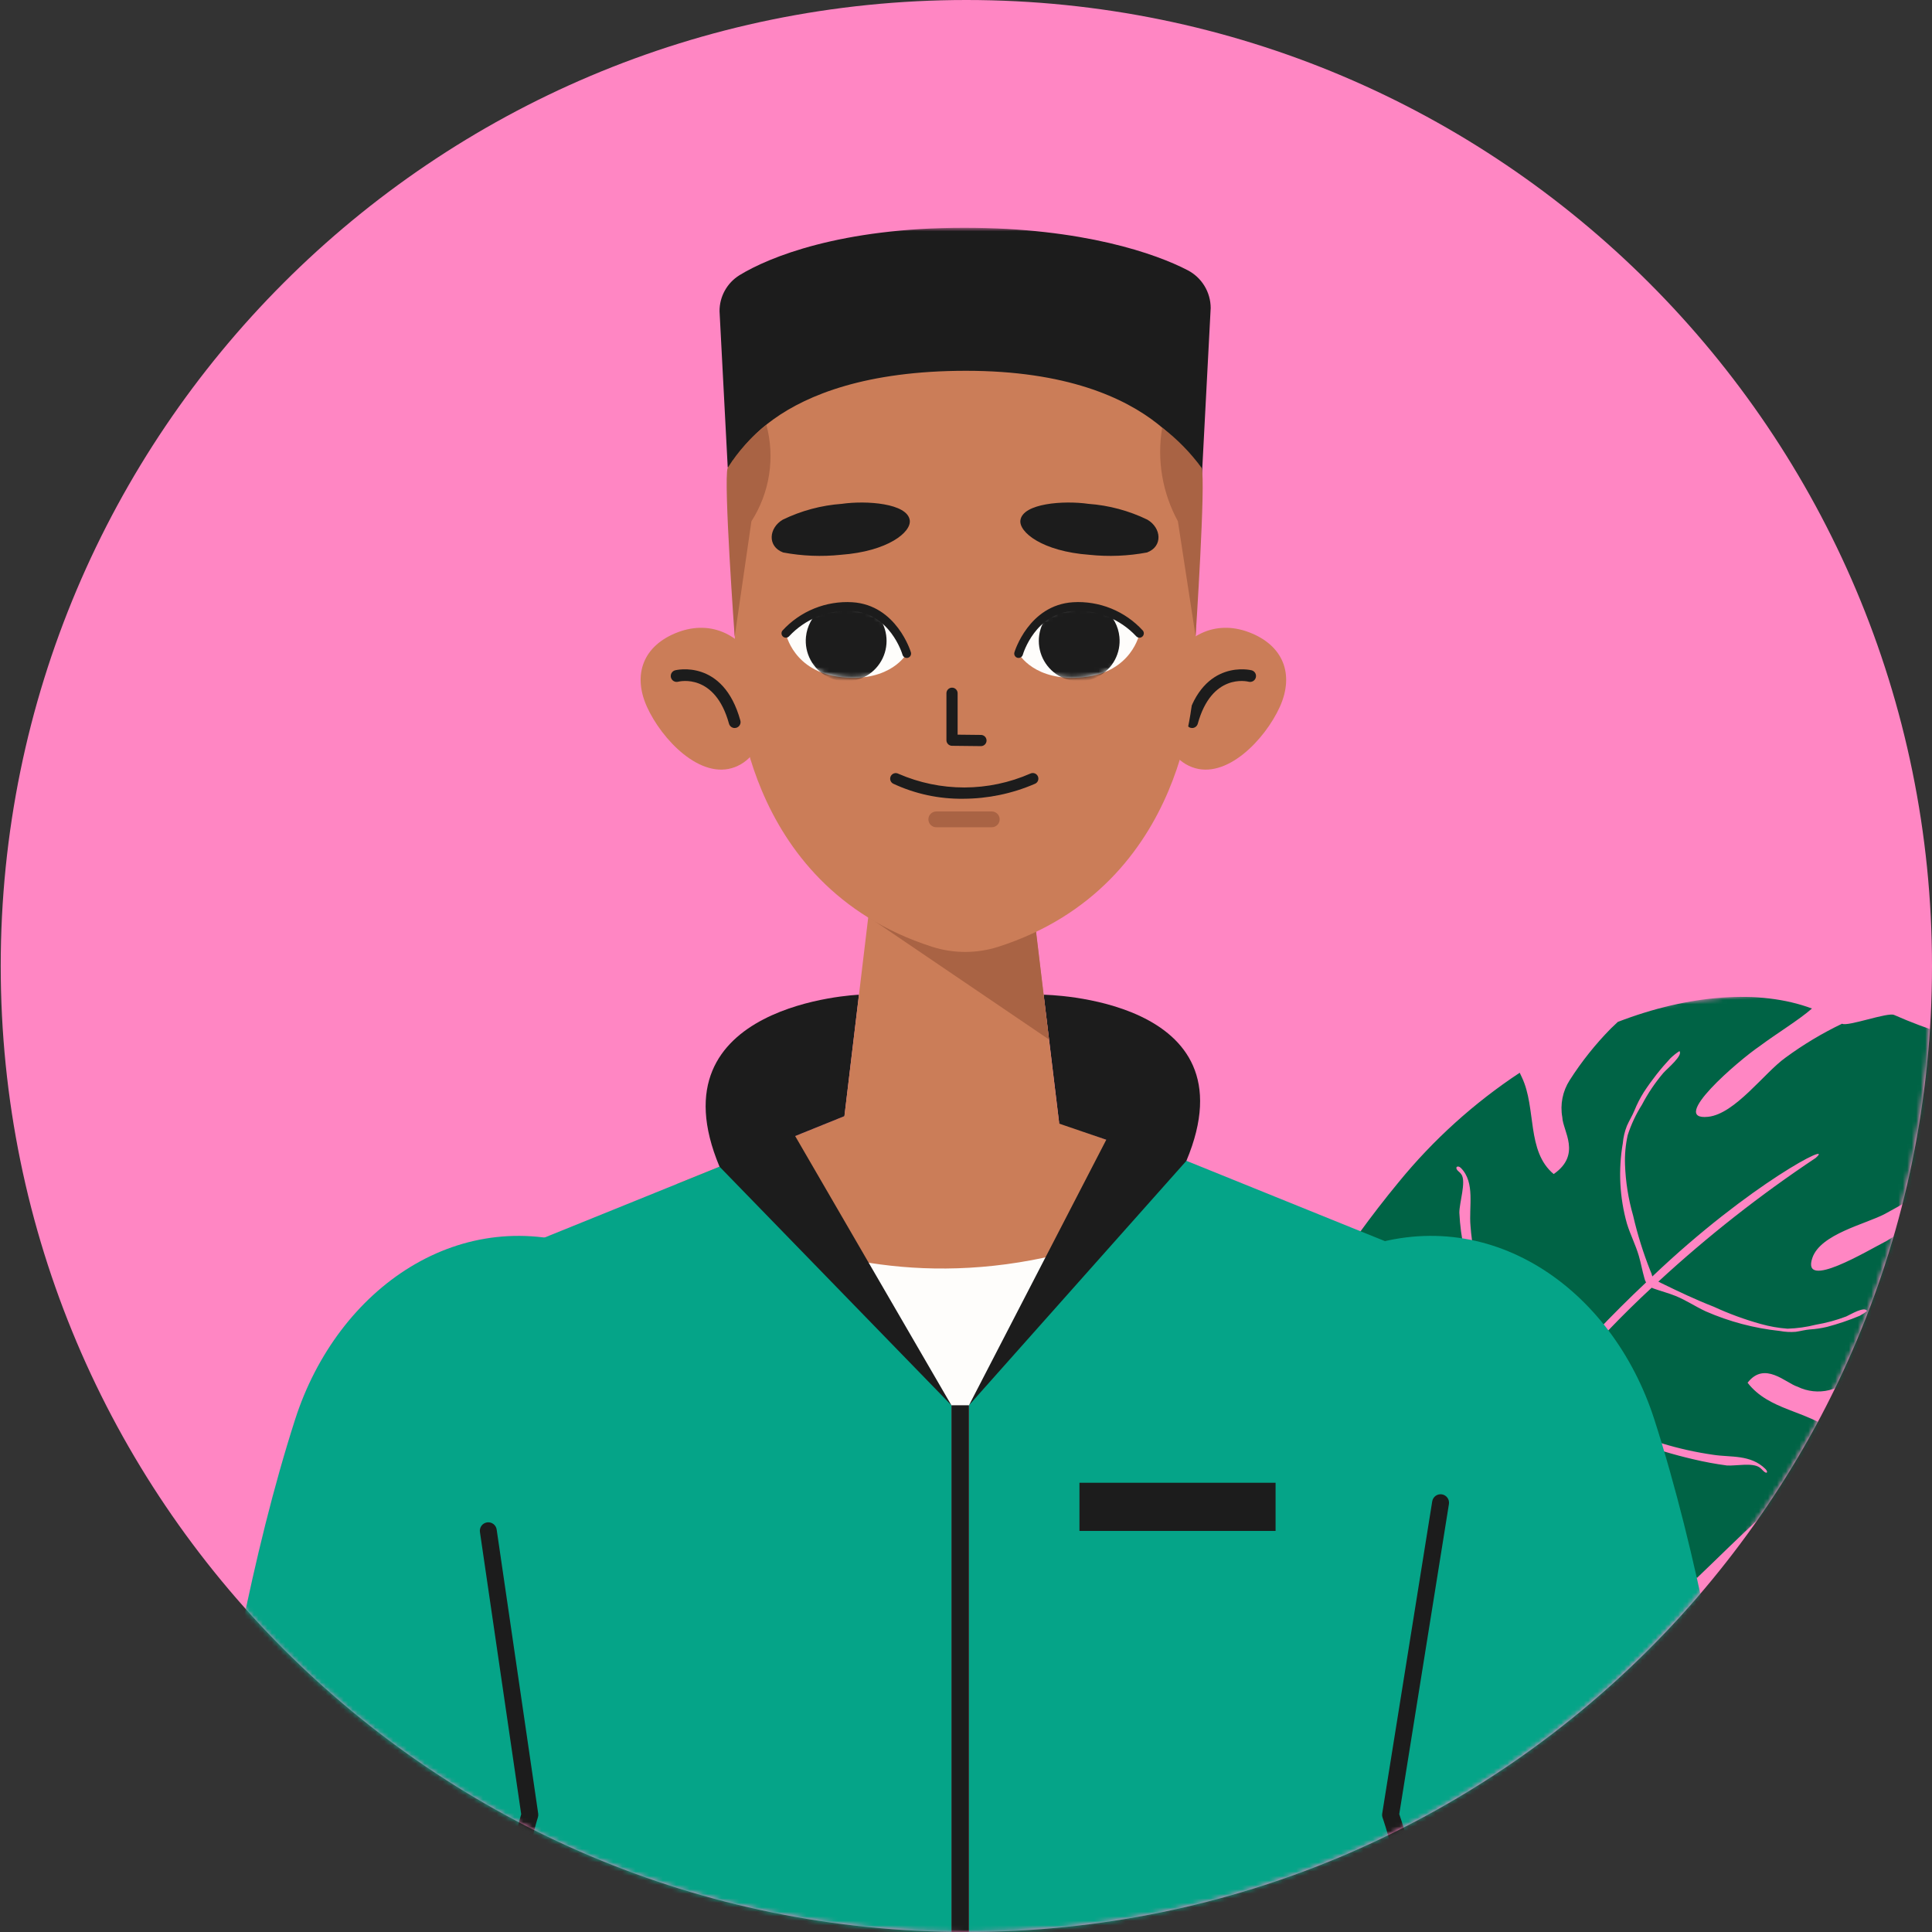 <svg xmlns="http://www.w3.org/2000/svg" width="430" height="430" viewBox="0 0 430 430" fill="none"><rect x="0" y="0" width="430" height="430" fill="#333333" stroke="none"/><path d="M215.08 430C333.777 430 430 333.741 430 215C430 96.259 333.777 0 215.08 0C96.383 0 0.16 96.259 0.16 215C0.16 333.741 96.383 430 215.08 430Z" fill="#FF86C3"></path><mask id="mask0_1940_256" style="mask-type:luminance" maskUnits="userSpaceOnUse" x="0" y="0" width="430" height="430"><path d="M214.92 430C333.618 430 429.841 333.741 429.841 215C429.841 96.259 333.618 0 214.92 0C96.223 0 0 96.259 0 215C0 333.741 96.223 430 214.92 430Z" fill="white"></path></mask><g mask="url(#mask0_1940_256)"><mask id="mask1_1940_256" style="mask-type:luminance" maskUnits="userSpaceOnUse" x="268" y="215" width="191" height="168"><path d="M268.349 234.084L283.926 382.29L458.521 363.939L442.944 215.733L268.349 234.084Z" fill="white"></path></mask><g mask="url(#mask1_1940_256)"><path d="M325.517 336.391C326.468 335.802 327.535 335.426 328.645 335.288C329.962 335.775 331.151 336.555 332.124 337.568C333.967 339.799 335.645 342.162 337.144 344.637C338.416 346.609 351.016 360.31 352.622 356.27C347.514 353.138 341.831 349.297 338.782 343.802C337.074 340.566 334.737 337.703 331.907 335.382C330.028 333.904 328.758 333.13 327.337 333.655C332.946 325.316 339.063 317.33 345.652 309.741C351.215 314.226 356.814 318.63 363.828 320.827C368.086 322.439 372.449 323.761 376.885 324.786C379.348 325.373 381.839 325.834 384.349 326.168C386.346 326.304 390.056 325.469 391.635 326.618C391.872 326.792 392.09 326.989 392.287 327.207C393.252 328.274 393.656 327.64 392.898 326.917C389.611 323.68 385.172 324.387 381.364 323.797C377.462 323.242 373.609 322.384 369.84 321.229C365.972 320.021 362.263 318.356 358.79 316.267C354.632 313.949 350.943 310.875 347.913 307.202C348.372 306.704 348.834 306.205 349.297 305.706C355.016 298.978 361.132 292.599 367.612 286.602C367.763 286.672 367.925 286.734 368.082 286.798C369.673 287.367 371.358 287.805 372.923 288.431C375.274 289.386 377.364 290.809 379.645 291.866C384.887 294.158 390.45 295.629 396.14 296.228C397.302 296.45 398.489 296.514 399.669 296.418C400.733 296.266 401.761 295.973 402.814 295.889C404.101 295.81 405.379 295.62 406.633 295.321C409.109 294.667 411.538 293.843 413.901 292.855C414.488 292.555 415.043 292.195 415.555 291.78C414.941 290.667 411.862 292.578 410.911 293C408.724 293.834 406.46 294.449 404.151 294.837C402.09 295.357 399.979 295.655 397.854 295.724C395.836 295.574 393.839 295.222 391.891 294.675C388.313 293.679 384.82 292.398 381.446 290.843C377.428 289.277 373.604 287.459 369.807 285.606C369.57 285.491 369.331 285.356 369.094 285.246C380.022 275.172 391.725 265.973 404.094 257.734C408.8 253.636 389.544 263.353 367.756 284.098C367.651 283.67 367.505 283.252 367.319 282.852C365.729 278.856 364.446 274.745 363.48 270.554C362.415 266.854 361.809 263.038 361.676 259.19C361.595 256.988 361.797 254.784 362.277 252.633C363.047 250.252 364.113 247.979 365.451 245.865C366.776 243.33 368.381 240.951 370.236 238.772C371.109 237.809 374.658 234.864 373.78 233.945C373.061 234.41 372.39 234.945 371.776 235.541C369.592 237.878 367.613 240.399 365.862 243.076C365.042 244.38 364.339 245.753 363.763 247.182C363.288 248.331 362.603 249.418 362.095 250.58C361.606 251.818 361.3 253.12 361.184 254.445C360.152 260.407 360.466 266.525 362.105 272.349C362.861 274.81 364.031 277.054 364.747 279.503C365.224 281.124 365.522 282.865 365.995 284.495C366.064 284.823 366.188 285.137 366.362 285.423C358.679 292.65 351.424 300.32 344.634 308.394C344.795 307.503 345.777 306.675 346.428 305.775C342.209 303.299 338.545 299.979 335.665 296.022C333.135 292.763 331.154 289.111 329.802 285.212C328.436 281.214 327.591 277.056 327.288 272.842C326.886 268.59 328.383 263.233 325.155 259.96C324.419 259.21 323.567 259.84 324.677 260.758C324.91 260.948 325.114 261.17 325.284 261.419C326.343 263.055 324.797 267.645 324.804 269.919C324.936 272.697 325.302 275.458 325.897 278.175C326.87 282.835 328.397 287.362 330.448 291.659C333.356 298.898 338.92 303.738 344.39 308.66C337.742 316.532 331.283 324.967 325.359 333.6C325.984 331.3 324.825 330.278 322.282 328.743C319.069 326.897 315.464 325.838 311.763 325.656C305.347 325.218 299.503 321.684 294.623 318.172C290.994 322.195 309.278 327.135 311.532 327.655C314.446 327.949 317.323 328.537 320.119 329.41C320.95 329.773 323.105 330.94 323.524 331.824C324.1 333.018 323.435 334.745 323.769 335.951C317.04 345.837 311.073 356.22 305.919 367.011C304.841 369.136 303.835 371.251 302.899 373.355C299.178 371.635 295.457 369.911 291.735 368.182C288.298 363.849 285.459 359.072 283.296 353.981C285.602 355.09 288.236 355.312 290.695 354.604C294.186 353.42 300.025 350.401 300.643 344.035C301.375 337.138 293.548 340.583 289.687 341.099C286.045 341.429 282.397 340.528 279.327 338.539C277.782 324.113 281.948 309.483 289.115 295.686C293.383 296.588 296.85 299.827 300.392 301.207C303.863 302.765 307.623 303.571 311.427 303.574C314.383 303.398 315.761 302.375 317.798 298.281C312.339 297.13 305.702 297.228 301.4 293.924C298.613 291.923 296.205 289.438 294.293 286.588C299.463 278.41 305.144 270.565 311.302 263.102C319.001 253.674 328.083 245.466 338.238 238.758C338.413 239.131 338.575 239.477 338.722 239.783C341.994 246.646 339.697 256.235 345.802 261.307C352.067 256.944 347.826 251.717 347.719 248.67C347.202 245.814 347.786 242.868 349.354 240.427C352.003 236.274 355.081 232.411 358.538 228.902C359.052 228.397 359.56 227.916 360.075 227.441C375.869 221.369 391.575 220.092 403.285 224.464C400.275 227.096 395.531 229.936 391.614 232.861C386.99 235.991 371.23 249.498 380.163 248.564C386.174 247.932 392.658 238.769 397.403 235.39C401.354 232.486 405.568 229.959 409.99 227.842C411.155 228.564 420.204 225.222 421.581 225.899C429.016 229.174 436.789 231.621 444.759 233.196C444.774 233.213 444.764 233.247 444.787 233.247C440.758 240.088 438.137 247.665 437.076 255.533C436.895 256.939 430.181 262.208 430.375 263.588C426.877 265.989 423.247 268.191 419.503 270.185C415.147 272.476 405.225 274.64 403.382 279.937C400.789 287.396 415.785 278.267 419.872 276.206C423.252 274.081 426.818 272.268 430.527 270.79C429.749 282.476 424.864 294.02 418.579 304.725C418.153 304.956 417.701 305.216 417.253 305.445C414.008 307.052 410.629 308.372 407.155 309.391C404.78 309.98 402.274 309.712 400.077 308.635C397.453 307.823 392.741 302.846 388.955 307.753C393.764 313.956 402.03 313.871 407.888 318.55C408.135 318.76 408.437 318.997 408.745 319.232C403.753 325.807 398.177 331.917 392.087 337.488C387.2 341.886 382.505 346.616 377.716 351.173C374.638 349.743 371.74 347.953 369.083 345.84C364.741 342.558 362.582 336.84 360.031 332.102C356.965 334.392 356.508 335.823 357.338 338.429C358.704 341.842 360.745 344.945 363.337 347.552C365.852 350.305 369.881 352.785 372.377 356.144C364.147 363.957 354.405 370.002 343.752 373.908C340.49 372.406 337.733 369.99 335.818 366.952C333.971 363.817 332.734 355.966 327.483 359.399C322.554 362.689 323.532 368.923 324.828 372.091C325.857 374.367 327.641 376.219 329.876 377.332C324.639 378.145 319.345 378.545 314.045 378.53C311.124 377.178 308.205 375.825 305.29 374.471C306.526 370.537 307.464 367.896 307.664 367.443C312.863 356.677 318.829 346.3 325.517 336.391Z" fill="#006345"></path></g><mask id="mask2_1940_256" style="mask-type:luminance" maskUnits="userSpaceOnUse" x="26" y="50" width="382" height="1208"><path d="M407.163 50.693H26.716V1257.87H407.163V50.693Z" fill="white"></path></mask><g mask="url(#mask2_1940_256)"><path d="M368.208 315.951C387.381 375.659 393.896 459.632 393.896 459.632C395.926 470.988 393.471 482.689 387.047 492.27C380.624 501.851 370.734 508.564 359.461 510.995C348.188 513.426 336.411 511.385 326.613 505.302C316.814 499.218 309.758 489.568 306.932 478.384L270.648 334.798C268.231 323.138 270.078 310.997 275.854 300.585C281.63 290.173 290.951 282.182 302.12 278.064C331.137 267.37 358.761 286.501 368.208 315.954" fill="#05A488"></path><path d="M394.048 462.109C401.283 510.329 405.241 560.261 407.111 589.131C407.322 592.366 406.889 595.61 405.837 598.675C404.785 601.74 403.134 604.566 400.982 606.988C398.829 609.41 396.217 611.381 393.296 612.785C390.376 614.188 387.207 614.998 383.971 615.167L353.128 616.763C347.158 617.073 341.282 615.185 336.61 611.456C331.937 607.727 328.792 602.415 327.767 596.524L306.613 474.89C305.559 468.821 305.8 462.597 307.322 456.628C308.844 450.659 311.611 445.08 315.442 440.257C319.273 435.434 324.081 431.476 329.55 428.645C335.018 425.813 341.024 424.172 347.173 423.828C358.351 423.218 369.355 426.807 378.026 433.892C386.697 440.976 392.41 451.045 394.045 462.125" fill="#05A488"></path><path d="M65.673 315.951C46.5 375.659 39.985 459.632 39.985 459.632C37.928 471 40.369 482.723 46.791 492.325C53.214 501.926 63.115 508.655 74.404 511.089C85.694 513.523 97.487 511.472 107.293 505.369C117.099 499.267 124.15 489.59 126.956 478.384L163.224 334.798C165.642 323.139 163.796 310.999 158.021 300.587C152.247 290.176 142.929 282.183 131.761 278.064C102.747 267.37 75.12 286.501 65.673 315.954" fill="#05A488"></path><path d="M39.831 462.109C32.595 510.329 28.641 560.259 26.767 589.134C26.556 592.368 26.989 595.612 28.041 598.677C29.093 601.743 30.744 604.568 32.897 606.991C35.049 609.413 37.662 611.383 40.582 612.787C43.502 614.191 46.672 615 49.907 615.169L80.753 616.766C86.722 617.075 92.598 615.186 97.27 611.457C101.942 607.727 105.087 602.415 106.111 596.524L127.265 474.89C128.319 468.821 128.078 462.597 126.556 456.628C125.034 450.659 122.267 445.08 118.436 440.257C114.605 435.434 109.797 431.476 104.329 428.645C98.86 425.813 92.854 424.172 86.706 423.828C75.527 423.218 64.523 426.807 55.852 433.892C47.181 440.976 41.468 451.045 39.833 462.125" fill="#05A488"></path><path d="M208.736 239.998L109.232 281.354C101.831 284.349 106.411 292.469 108.655 300.133L138.262 493.77H290.486L320.64 301.128C322.812 293.269 327.049 285.07 319.373 282.34L208.736 239.998Z" fill="#FEFDFB"></path><path d="M150.615 263.521C150.615 263.521 201.822 305.849 273.234 263.521L208.735 240.005L150.615 263.521Z" fill="#CB7D58"></path><path d="M171.494 255.071L211.754 312.769V493.768H135.426C135.426 493.768 95.146 481.674 117.928 403.929L100.387 283.863L171.494 255.071Z" fill="#05A488"></path><path d="M255.935 255.071L215.675 312.769V493.768H292.006C292.006 493.768 332.285 481.674 309.504 403.929L327.058 283.856L255.935 255.071Z" fill="#05A488"></path><path d="M191.175 221.394C191.175 221.394 144.871 223.233 160.143 259.662L211.751 312.767L176.977 252.849L187.947 248.415L191.175 221.394Z" fill="#1C1C1C"></path><path d="M232.282 221.394C232.282 221.394 279.33 221.932 264.055 258.358L215.664 312.767L246.223 253.669L235.75 250.085L232.282 221.394Z" fill="#1C1C1C"></path><path d="M215.664 312.767H211.753V493.765H215.664V312.767Z" fill="#1C1C1C"></path><path d="M125.142 488.993C124.867 488.994 124.595 488.934 124.345 488.818C124.095 488.702 123.875 488.532 123.698 488.321C113.357 475.976 108.785 457.334 110.469 434.412C111.24 424.036 113.094 413.769 116.001 403.779L106.822 341.008C106.781 340.761 106.789 340.508 106.847 340.264C106.905 340.02 107.01 339.79 107.158 339.588C107.306 339.385 107.492 339.214 107.707 339.085C107.921 338.956 108.159 338.87 108.407 338.834C108.655 338.798 108.908 338.811 109.15 338.874C109.393 338.937 109.62 339.047 109.82 339.199C110.019 339.351 110.186 339.541 110.311 339.758C110.436 339.975 110.516 340.215 110.547 340.464L119.787 403.658C119.827 403.942 119.803 404.232 119.715 404.505C119.545 405.035 103.041 457.791 126.579 485.902C126.809 486.177 126.956 486.511 127.002 486.867C127.049 487.222 126.993 487.583 126.842 487.908C126.691 488.232 126.45 488.507 126.148 488.7C125.846 488.892 125.495 488.995 125.137 488.995" fill="#1C1C1C"></path><path d="M307.321 482.713C306.975 482.712 306.636 482.616 306.341 482.435C306.047 482.254 305.807 481.995 305.65 481.687C305.492 481.379 305.422 481.033 305.448 480.688C305.473 480.343 305.593 480.011 305.794 479.73C324.707 453.381 307.89 405.047 307.718 404.561C307.613 404.263 307.584 403.943 307.635 403.631L318.766 334.157C318.845 333.664 319.116 333.222 319.521 332.929C319.925 332.636 320.43 332.516 320.923 332.595C321.416 332.674 321.858 332.946 322.15 333.35C322.443 333.755 322.563 334.259 322.484 334.753L311.429 403.759C313.283 409.179 328.126 455.079 308.855 481.92C308.681 482.164 308.451 482.362 308.184 482.499C307.918 482.636 307.623 482.707 307.324 482.706" fill="#1C1C1C"></path><path d="M283.902 330.014H240.25V340.735H283.902V330.014Z" fill="#1C1C1C"></path><path d="M161.966 104.017L160.146 69.259C160.139 67.654 160.544 66.075 161.323 64.672C162.101 63.269 163.227 62.089 164.592 61.246C171.167 57.215 187.156 50.693 214.61 50.693C241.115 50.693 257.415 56.543 264.31 60.131C265.858 60.927 267.156 62.133 268.064 63.618C268.973 65.103 269.455 66.809 269.459 68.549L267.483 106.266L161.966 104.017Z" fill="#1C1C1C"></path><path d="M168.756 148.74C172.015 155.951 171.218 167.823 163.548 170.737C155.878 173.651 147.25 164.529 143.993 157.319C140.735 150.11 143.178 143.633 150.846 140.722C158.513 137.81 165.498 141.53 168.756 148.74Z" fill="#CB7D58"></path><path d="M163.517 162.034C163.229 162.034 162.949 161.939 162.72 161.764C162.491 161.589 162.326 161.344 162.25 161.066C159.138 149.783 151.28 151.64 150.937 151.727C150.6 151.816 150.241 151.768 149.94 151.592C149.638 151.417 149.419 151.129 149.33 150.791C149.241 150.454 149.289 150.095 149.465 149.793C149.64 149.492 149.928 149.272 150.266 149.183C150.371 149.156 160.962 146.507 164.779 160.368C164.825 160.534 164.838 160.708 164.817 160.879C164.795 161.051 164.741 161.216 164.655 161.366C164.57 161.516 164.456 161.648 164.32 161.754C164.184 161.861 164.028 161.939 163.861 161.985C163.747 162.017 163.629 162.034 163.51 162.034" fill="#1C1C1C"></path><path d="M260.083 148.74C256.825 155.951 257.62 167.823 265.29 170.737C272.96 173.651 281.588 164.529 284.848 157.319C288.108 150.11 285.663 143.633 277.995 140.722C270.327 137.81 263.34 141.53 260.083 148.74Z" fill="#CB7D58"></path><path d="M265.324 162.036C265.206 162.036 265.087 162.02 264.973 161.987C264.807 161.941 264.651 161.863 264.515 161.757C264.378 161.651 264.264 161.519 264.179 161.369C264.094 161.218 264.039 161.053 264.018 160.882C263.997 160.71 264.009 160.536 264.055 160.37C267.872 146.507 278.464 149.158 278.569 149.185C278.906 149.274 279.194 149.494 279.37 149.795C279.545 150.097 279.594 150.456 279.505 150.793C279.416 151.131 279.196 151.419 278.895 151.594C278.593 151.77 278.235 151.819 277.897 151.73C277.548 151.64 269.695 149.795 266.587 161.069C266.511 161.347 266.346 161.592 266.117 161.767C265.888 161.942 265.608 162.036 265.32 162.036" fill="#1C1C1C"></path><path d="M194.755 191.545L186.091 263.805H237.414L228.551 190.795L194.755 191.545Z" fill="#CB7D58"></path><path d="M193.597 204.297L233.476 231.362L229.119 195.012L193.597 204.297Z" fill="#A96344"></path><path d="M214.821 73.541C186.942 73.541 162.322 83.279 162.322 109.89L163.927 151.674C163.927 151.674 164.505 196.949 207.462 210.725C212.249 212.251 217.391 212.251 222.178 210.725C265.137 196.951 265.712 151.676 265.712 151.676L267.318 110.367C267.318 83.756 242.691 73.543 214.819 73.543" fill="#CB7D58"></path><path d="M218.321 166.063H218.308L211.878 165.991C211.55 165.988 211.237 165.855 211.006 165.622C210.775 165.389 210.645 165.074 210.645 164.746V154.296C210.645 153.966 210.776 153.649 211.009 153.415C211.243 153.181 211.56 153.05 211.89 153.05C212.221 153.05 212.538 153.181 212.771 153.415C213.005 153.649 213.136 153.966 213.136 154.296V163.512L218.335 163.57C218.665 163.572 218.981 163.705 219.214 163.94C219.446 164.175 219.576 164.493 219.574 164.823C219.572 165.154 219.439 165.47 219.204 165.703C218.969 165.935 218.652 166.065 218.321 166.063Z" fill="#1C1C1C"></path><path d="M201.806 145.465C201.806 145.465 198.614 135.914 189.634 135.009C186.888 134.824 184.135 135.264 181.583 136.297C179.031 137.329 176.746 138.926 174.899 140.968C174.899 140.968 176.547 149.636 187.436 150.733C198.325 151.83 201.802 145.465 201.802 145.465" fill="#FEFDFB"></path></g><mask id="mask3_1940_256" style="mask-type:luminance" maskUnits="userSpaceOnUse" x="174" y="134" width="28" height="17"><path d="M174.901 140.968C174.901 140.968 176.549 149.633 187.438 150.731C198.327 151.828 201.802 145.465 201.802 145.465C201.802 145.465 198.609 135.914 189.63 135.007C189.089 134.952 188.546 134.924 188.002 134.924C185.524 135.001 183.086 135.576 180.835 136.615C178.583 137.653 176.564 139.135 174.896 140.971" fill="white"></path></mask><g mask="url(#mask3_1940_256)"><path d="M179.381 141.737C179.202 143.507 179.553 145.29 180.388 146.861C181.223 148.432 182.504 149.721 184.071 150.563C185.638 151.405 187.419 151.764 189.189 151.594C190.96 151.423 192.64 150.732 194.018 149.606C195.395 148.48 196.408 146.971 196.928 145.27C197.449 143.569 197.453 141.751 196.94 140.047C196.428 138.343 195.422 136.83 194.05 135.698C192.678 134.566 191.001 133.866 189.231 133.687C188.056 133.569 186.869 133.682 185.738 134.023C184.607 134.363 183.554 134.923 182.639 135.67C181.724 136.418 180.966 137.338 180.406 138.379C179.847 139.42 179.499 140.561 179.381 141.737Z" fill="#1C1C1C"></path></g><mask id="mask4_1940_256" style="mask-type:luminance" maskUnits="userSpaceOnUse" x="26" y="50" width="382" height="1208"><path d="M407.163 50.693H26.716V1257.87H407.163V50.693Z" fill="white"></path></mask><g mask="url(#mask4_1940_256)"><path d="M201.806 146.44C201.596 146.439 201.392 146.371 201.224 146.245C201.055 146.119 200.932 145.942 200.873 145.741C200.763 145.365 198.063 136.516 189.574 135.981C186.984 135.84 184.394 136.269 181.988 137.238C179.582 138.208 177.418 139.694 175.649 141.591C175.482 141.785 175.246 141.905 174.991 141.927C174.737 141.948 174.484 141.869 174.287 141.705C174.091 141.542 173.966 141.308 173.941 141.053C173.915 140.799 173.991 140.545 174.151 140.346C176.109 138.204 178.521 136.526 181.21 135.434C183.899 134.343 186.798 133.865 189.695 134.037C199.563 134.657 202.711 145.089 202.74 145.194C202.776 145.318 202.787 145.447 202.772 145.575C202.758 145.702 202.718 145.826 202.656 145.938C202.593 146.05 202.509 146.149 202.408 146.229C202.307 146.308 202.192 146.367 202.068 146.402C201.979 146.427 201.887 146.44 201.795 146.44" fill="#1C1C1C"></path><path d="M226.719 145.465C226.719 145.465 229.911 135.914 238.891 135.009C241.637 134.824 244.39 135.264 246.942 136.297C249.495 137.329 251.78 138.926 253.626 140.968C253.626 140.968 251.979 149.636 241.089 150.733C230.2 151.83 226.723 145.465 226.723 145.465" fill="#FEFDFB"></path></g><mask id="mask5_1940_256" style="mask-type:luminance" maskUnits="userSpaceOnUse" x="226" y="134" width="28" height="17"><path d="M238.892 135.009C229.912 135.905 226.72 145.468 226.72 145.468C226.72 145.468 230.192 151.833 241.086 150.733C251.98 149.633 253.623 140.971 253.623 140.971C251.955 139.135 249.935 137.654 247.683 136.615C245.431 135.576 242.993 135.001 240.515 134.924C239.971 134.924 239.428 134.952 238.887 135.007" fill="white"></path></mask><g mask="url(#mask5_1940_256)"><path d="M249.145 141.737C249.324 143.507 248.973 145.29 248.138 146.861C247.304 148.432 246.022 149.721 244.455 150.563C242.888 151.405 241.107 151.764 239.337 151.594C237.566 151.423 235.886 150.732 234.509 149.606C233.131 148.48 232.118 146.971 231.598 145.27C231.078 143.569 231.073 141.751 231.586 140.047C232.098 138.343 233.104 136.83 234.476 135.698C235.848 134.566 237.525 133.866 239.295 133.688C240.47 133.569 241.657 133.683 242.788 134.023C243.919 134.364 244.972 134.924 245.887 135.671C246.801 136.418 247.56 137.339 248.119 138.38C248.678 139.42 249.027 140.561 249.145 141.737Z" fill="#1C1C1C"></path></g><mask id="mask6_1940_256" style="mask-type:luminance" maskUnits="userSpaceOnUse" x="26" y="50" width="382" height="1208"><path d="M407.163 50.693H26.716V1257.87H407.163V50.693Z" fill="white"></path></mask><g mask="url(#mask6_1940_256)"><path d="M226.719 146.44C226.626 146.44 226.534 146.427 226.446 146.402C226.322 146.367 226.206 146.308 226.105 146.229C226.005 146.149 225.92 146.05 225.858 145.938C225.796 145.826 225.756 145.702 225.742 145.575C225.727 145.447 225.738 145.318 225.774 145.194C225.803 145.089 228.951 134.668 238.817 134.037C241.714 133.863 244.614 134.34 247.304 135.431C249.993 136.523 252.405 138.202 254.363 140.346C254.523 140.545 254.598 140.799 254.573 141.054C254.547 141.308 254.423 141.542 254.226 141.705C254.03 141.869 253.777 141.948 253.522 141.927C253.268 141.905 253.032 141.785 252.865 141.591C251.091 139.7 248.926 138.218 246.521 137.249C244.116 136.28 241.529 135.846 238.94 135.979C230.453 136.512 227.746 145.36 227.643 145.739C227.584 145.94 227.46 146.117 227.292 146.243C227.124 146.369 226.92 146.437 226.71 146.437" fill="#1C1C1C"></path><path d="M214.39 177.776C209.002 177.846 203.668 176.698 198.786 174.417C198.641 174.34 198.512 174.236 198.408 174.111C198.303 173.985 198.224 173.84 198.176 173.683C198.127 173.527 198.11 173.363 198.125 173.2C198.14 173.037 198.187 172.878 198.263 172.734C198.339 172.589 198.443 172.46 198.569 172.356C198.694 172.251 198.84 172.172 198.996 172.123C199.152 172.075 199.316 172.058 199.479 172.073C199.642 172.087 199.8 172.134 199.945 172.211C204.582 174.232 209.586 175.272 214.644 175.265C219.701 175.257 224.703 174.203 229.333 172.168C229.485 172.097 229.649 172.057 229.816 172.051C229.984 172.045 230.15 172.073 230.307 172.133C230.463 172.192 230.606 172.283 230.726 172.399C230.847 172.515 230.943 172.654 231.009 172.808C231.074 172.962 231.108 173.128 231.109 173.295C231.109 173.463 231.076 173.628 231.011 173.783C230.946 173.937 230.85 174.077 230.73 174.193C230.61 174.31 230.468 174.401 230.312 174.461C225.284 176.635 219.867 177.762 214.39 177.776Z" fill="#1C1C1C"></path><path d="M187.368 112.138C182.8 112.467 178.337 113.663 174.217 115.663C171.097 117.498 170.734 121.618 174.3 122.962C178.537 123.757 182.866 123.931 187.153 123.479C197.621 122.714 202.88 118.422 202.479 115.764C201.913 112.026 192.895 111.352 187.368 112.138Z" fill="#1C1C1C"></path><path d="M242.227 112.138C246.794 112.467 251.257 113.663 255.377 115.663C258.498 117.498 258.861 121.618 255.294 122.962C251.058 123.757 246.728 123.931 242.442 123.479C231.973 122.714 226.714 118.422 227.115 115.764C227.681 112.026 236.697 111.352 242.227 112.138Z" fill="#1C1C1C"></path><path d="M220.737 184.118H208.386C207.92 184.118 207.474 183.933 207.144 183.604C206.815 183.274 206.63 182.827 206.63 182.361C206.63 181.895 206.815 181.449 207.144 181.119C207.474 180.79 207.92 180.604 208.386 180.604H220.737C221.203 180.604 221.65 180.79 221.979 181.119C222.309 181.449 222.494 181.895 222.494 182.361C222.494 182.827 222.309 183.274 221.979 183.604C221.65 183.933 221.203 184.118 220.737 184.118Z" fill="#A96344"></path><path d="M267.112 106.266C267.112 106.266 259.431 82.526 215.008 82.526C170.584 82.526 162.749 104.008 162.749 104.008L167.253 74.121L212.615 59.065L263.262 73.539L267.112 106.266Z" fill="#1C1C1C"></path><path d="M170.568 94.537C171.542 98.151 171.75 101.929 171.177 105.628C170.605 109.327 169.265 112.865 167.244 116.015L163.516 141.712C163.516 141.712 160.998 107.027 161.949 104.143C164.256 100.475 167.171 97.226 170.568 94.537Z" fill="#A96344"></path><path d="M258.668 95.18C257.457 102.318 258.687 109.655 262.158 116.008L266.103 141.625C266.103 141.625 268.402 107.021 267.446 104.138C264.966 100.746 262.008 97.729 258.668 95.18Z" fill="#A96344"></path></g></g></svg>